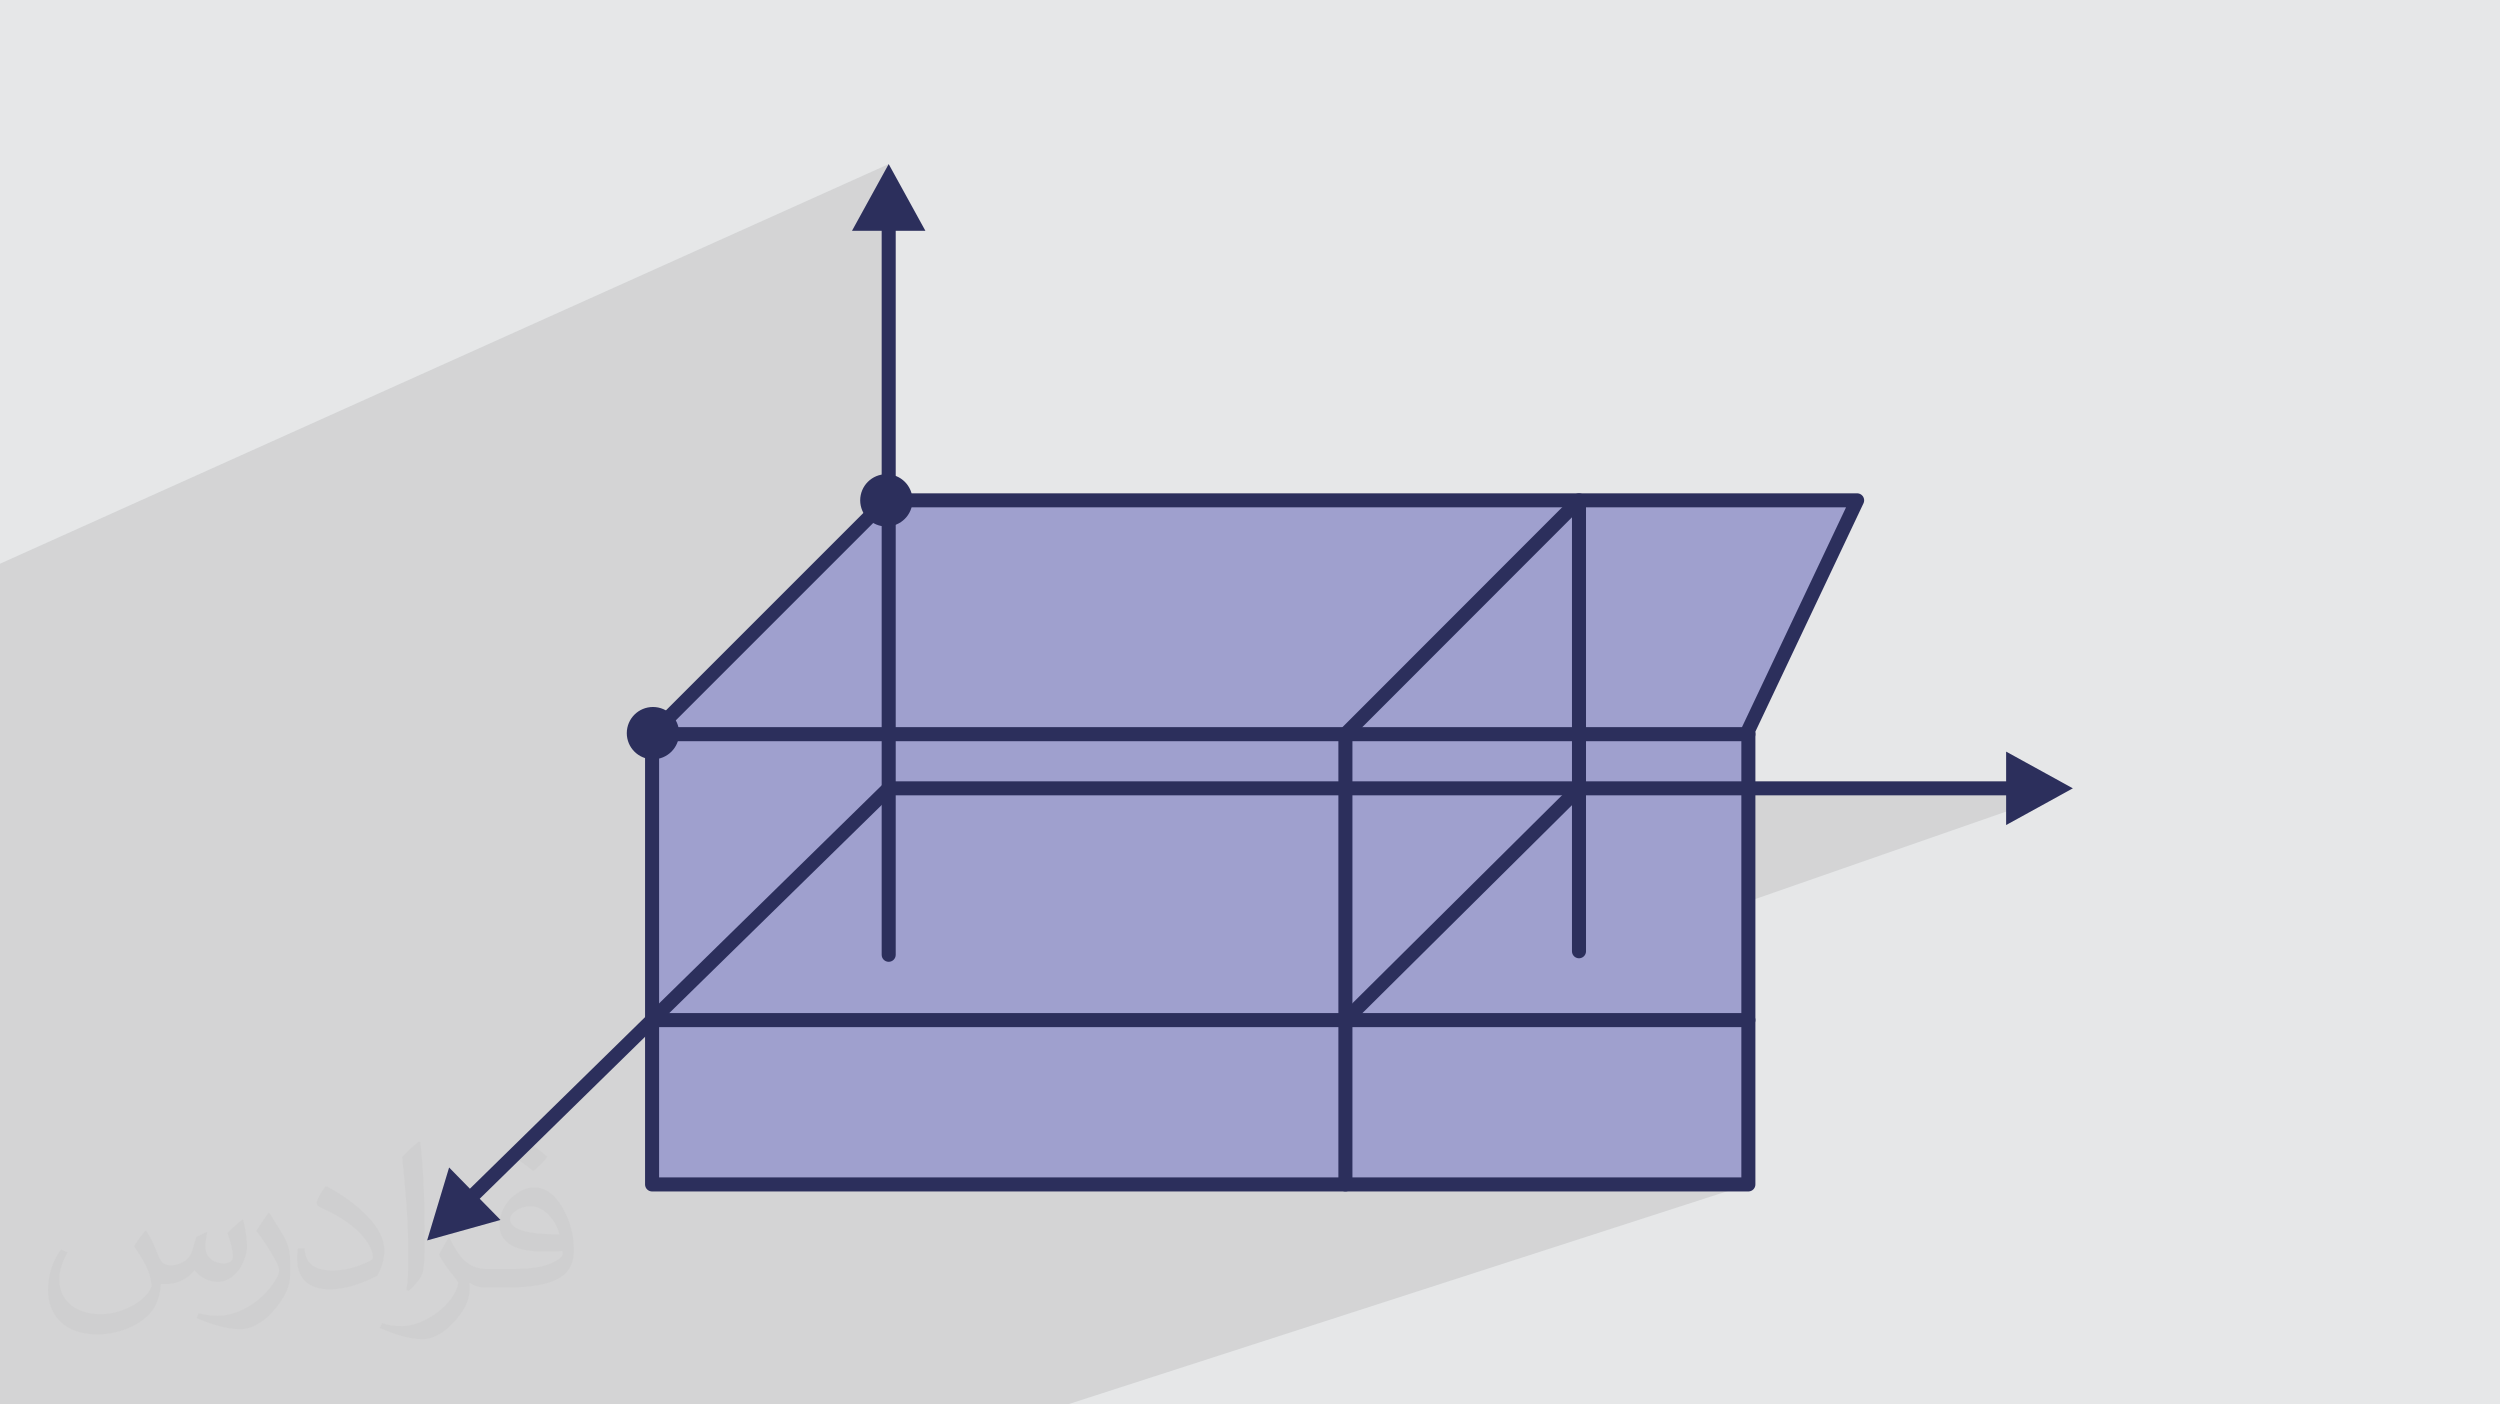 <?xml version="1.0" encoding="UTF-8"?>
<!DOCTYPE svg PUBLIC "-//W3C//DTD SVG 1.1//EN" "http://www.w3.org/Graphics/SVG/1.1/DTD/svg11.dtd">
<!-- Creator: CorelDRAW -->
<svg xmlns="http://www.w3.org/2000/svg" xml:space="preserve" width="94.192mm" height="52.917mm" version="1.1" style="shape-rendering:geometricPrecision; text-rendering:geometricPrecision; image-rendering:optimizeQuality; fill-rule:evenodd; clip-rule:evenodd"
viewBox="0 0 9419.16 5291.66"
 xmlns:xlink="http://www.w3.org/1999/xlink"
 xmlns:xodm="http://www.corel.com/coreldraw/odm/2003">
 <defs>
  <style type="text/css">
   <![CDATA[
    .str0 {stroke:#2C2F5C;stroke-width:52.92;stroke-linecap:round;stroke-linejoin:round;stroke-miterlimit:22.926}
    .fil5 {fill:none}
    .fil6 {fill:#2C2F5C}
    .fil3 {fill:#9FA0CE}
    .fil0 {fill:#E6E7E8}
    .fil4 {fill:#2C2F5C;fill-rule:nonzero}
    .fil2 {fill:#373435;fill-opacity:0.031}
    .fil1 {fill:#373435;fill-opacity:0.102}
   ]]>
  </style>
 </defs>
 <g id="Layer_x0020_1">
  <polygon class="fil0" points="-0,0 9419.16,0 9419.16,5291.66 -0,5291.66 "/>
  <polygon class="fil1" points="-0,3215.7 -0,3206.26 -0,2123.85 3348.3,618.17 3348.3,1813.54 3282.87,1840.94 3279.69,1844.79 3273.05,1857.04 3268.84,1870.57 3267.38,1885.1 3267.74,1892.32 3268.78,1899.33 3270.49,1906.11 3272.82,1912.61 3275.73,1918.81 3279.21,1924.67 3283.2,1930.16 3287.68,1935.24 2511.35,2711.56 2388.07,2761.4 2387.98,2762.25 2389.37,2776.39 2393.35,2789.6 2399.66,2801.61 2408.03,2812.14 2411.11,2814.81 2532.08,2766.1 3693.8,2766.1 5949.09,1885.1 5949.09,2766.1 6587.26,2766.1 6026.25,2970.12 7809.89,2970.12 5305.13,3843.33 6587.26,3843.33 5069.04,4356.42 5069.04,4462.53 6587.26,4462.53 4021.7,5291.66 2596.43,5291.66 2301.68,5291.66 1150.68,5291.66 1062.55,5291.66 938.74,5291.66 144.15,5291.66 -0,5291.66 -0,5254.5 -0,5161.64 -0,5137.63 -0,4764.42 -0,4678.66 -0,4272.11 -0,4209.04 -0,3821 -0,3785.59 -0,3726.88 -0,3682.14 -0,3303.81 "/>
  <path class="fil2" d="M550.85 4636.82c17.98,27.25 29.64,53.44 41.02,82.55 8.46,16.94 12.95,48.16 52.65,48.16 11.63,0 28.32,-3.43 43.13,-11.63 16.66,-8.74 29.36,-21.97 35.99,-42.06l15.87 -53.44 38.63 -19.05 2.64 2.64c-5.28,20.12 -6.6,39.42 -6.6,54.51 0,44.7 38.63,61.65 69.32,61.65 17.98,0 34.14,-8.74 34.14,-25.15 0,-21.16 -8.99,-57.15 -20.65,-89.43 17.98,-17.98 35.99,-35.99 56.62,-50.55l3.17 1.6c8.99,38.1 14.02,75.67 14.02,100.81 0,24.61 -10.85,51.87 -19.84,69.6 -18.52,34.92 -51.33,62.71 -91.01,62.71 -30.15,0 -63.75,-15.09 -86.79,-43.13l-1.32 0c-21.69,27 -55.3,51.33 -109.02,51.33l-16.66 0c-2.64,35.46 -10.31,60.58 -21.97,83.08 -32,62.43 -127,106.63 -216.43,106.63 -124.36,0 -186.79,-71.7 -186.79,-167.21 0,-59 19.3,-113.77 48.95,-152.65l24.33 10.06c-18.52,35.46 -30.96,68.78 -30.96,101.6 0,89.43 72.77,132.03 156.64,132.03 77.8,0 174.09,-49.48 191.57,-106.88 -6.6,-62.71 -30.15,-92.07 -66.14,-149.22 10.85,-19.05 24.87,-38.1 42.34,-58.47l3.17 0 0 0 0 0 -0.02 -0.09zm1434.31 -336.55c26.19,16.41 51.87,35.71 76.99,57.94 -14.02,19.84 -31.5,37.85 -53.19,53.72 -25.15,-20.37 -50.27,-37.85 -75.95,-56.36 17.45,-19.58 34.67,-38.35 52.12,-55.3l0 0 0 0 0 0 0 0 0 0 0.03 0zm13.49 244.48c-42.34,0 -76.99,27.79 -76.99,48.41 0,44.2 84.66,57.94 186,57.4 -12.7,-51.87 -57.15,-105.84 -109.02,-105.84l0.01 0.03zm-95 236.55c55.04,0 103.2,-1.6 139.95,-10.85 41.02,-10.31 75.67,-30.96 75.67,-45.24 0,-3.71 0,-8.2 -1.32,-11.91 -23.01,2.11 -49.48,2.11 -72.49,2.11 -74.6,0 -131.75,-16.94 -154.25,-58.75 -5.56,-11.63 -9.52,-24.61 -9.52,-39.42 0,-40.49 17.45,-79.91 48.16,-107.16 25.65,-22.48 53.97,-36.5 82.8,-36.5 52.12,0 93.65,41.81 122.76,107.7 15.87,35.99 26.72,77.52 26.72,129.92 0,34.92 -9.52,64.29 -31.22,85.98 -40.49,39.17 -115.09,53.97 -229.39,53.97l-51.87 0 0 0 -13.49 0c-28.32,0 -48.69,-5.03 -64.82,-17.45l-2.64 0c0.79,6.6 1.32,12.95 1.32,19.05 0,25.65 -8.46,58.47 -25.65,84.66 -50.8,75.41 -105.84,108.2 -153.47,108.2 -48.16,0 -107.16,-18.52 -160.35,-42.6l9.52 -18.52c17.2,7.14 41.02,11.91 73.81,11.91 85.98,0 198.96,-82.55 212.98,-163.25 -3.17,-6.6 -8.99,-15.34 -17.2,-24.61 -25.15,-29.9 -41.02,-54.76 -55.83,-80.95 12.7,-25.15 24.33,-45.24 35.18,-63.5l4.5 -0.53c36.78,74.88 70.1,117.73 144.45,117.73l11.63 0 0 0 53.97 0 0 0 0 0 0 0 0 0 0 0 0.09 0.01zm-372.54 79.12c6.35,-34.39 6.88,-73.02 6.88,-109.02l0 -53.44c0,-99.75 -12.7,-244.73 -23.01,-339.19 17.98,-19.3 43.13,-42.06 62.97,-57.4l5.82 1.6c13.49,118.8 16.66,256.39 16.66,383.64 0,33.35 -1.32,65.89 -4.5,89.69 -1.85,30.15 -19.3,52.91 -56.62,87.83l-8.2 -3.71zm-383.38 -157.43c1.85,46.84 24.87,83.62 105.31,83.62 50.01,0 92.33,-12.95 139.17,-35.18 8.46,-3.71 12.95,-8.74 12.95,-12.95 0,-29.36 -22.48,-68.25 -60.32,-103.71 -36.78,-33.35 -85.47,-62.71 -130.96,-82.3 -15.62,-6.6 -20.65,-13.49 -20.65,-20.12 0,-13.49 17.98,-41.81 32.82,-62.18l5.03 -0.53c52.12,27.25 110.34,67.74 153.47,112.7 39.17,41.53 63.5,83.62 63.5,129.39 0,33.86 -10.31,65.61 -27,95.25 -57.15,28.83 -118.01,50.8 -178.33,50.8 -73.28,0 -123.29,-34.39 -123.29,-115.09 0,-8.74 0,-22.22 3.17,-39.7l25.15 0 0 0 0 0 0 0 0 0 0 0 -0.02 0zm-132.57 -133.1l45.52 73.56c16.66,27.25 32.28,56.9 32.28,103.71l0 59.79c0,48.41 -30.96,100.28 -80.95,151.61 -39.17,34.67 -73.81,49.48 -105.84,49.48 -47.62,0 -102.13,-14.81 -165.1,-41.81l7.14 -18.52c19.84,5.28 42.85,9.78 71.17,9.78 90.5,-0.53 183.08,-66.67 225.42,-147.37 5.03,-9.27 6.88,-17.98 6.88,-24.08 0,-9.27 -5.03,-19.58 -8.99,-28.83 -23.01,-43.38 -48.69,-83.08 -76.99,-119.86 14.81,-23.29 29.64,-45.77 45.77,-68l3.71 0.53 0 0 0 0 0 0 0 0 0 0 -0.02 0.01z"/>
  <g id="_1683487970896">
   <polygon class="fil3 str0" points="6997.03,1885.1 6587.26,2750.52 6587.26,4462.53 2456.81,4462.53 2456.81,2766.1 3337.82,1885.1 "/>
   <g>
    <path class="fil4" d="M3374.76 3597.31c0,14.61 -11.85,26.46 -26.46,26.46 -14.61,0 -26.46,-11.85 -26.46,-26.46l52.92 0zm0 -2749.47l0 2749.47 -52.92 0 0 -2749.47 52.92 0zm-164.79 21.81l138.33 -251.48 138.33 251.48 -276.66 0zm111.87 -21.81c0,-14.61 11.85,-26.46 26.46,-26.46 14.61,0 26.46,11.85 26.46,26.46l-52.92 0z"/>
   </g>
   <g>
    <path class="fil4" d="M1692.13 4398.71l193.6 197.64 -276.45 77.15 82.85 -274.79zm99.74 132.98c-10.43,10.22 -27.2,10.05 -37.42,-0.38 -10.22,-10.43 -10.05,-27.2 0.38,-37.42l37.04 37.8zm1574.95 -1542.67l-1574.95 1542.67 -37.04 -37.8 1574.95 -1542.67 18.52 -7.56 18.52 45.36zm-37.04 -37.8c10.43,-10.22 27.2,-10.05 37.42,0.38 10.22,10.43 10.05,27.2 -0.38,37.42l-37.04 -37.8zm4250.44 45.36l-4231.92 0 0 -52.92 4231.92 0 0 52.92zm-21.81 -164.79l251.48 138.33 -251.48 138.33 0 -276.66zm21.81 111.87c14.61,0 26.46,11.85 26.46,26.46 0,14.61 -11.85,26.46 -26.46,26.46l0 -52.92z"/>
   </g>
   <polyline class="fil5 str0" points="5949.09,3583.98 5949.09,1885.1 5069.04,2765.91 5069.04,4462.53 "/>
   <line class="fil5 str0" x1="2456.81" y1="3843.33" x2="6587.26" y2= "3843.33" />
   <line class="fil5 str0" x1="2456.81" y1="2766.1" x2="6587.26" y2= "2766.1" />
   <line class="fil5 str0" x1="5949.09" y1="2970.12" x2="5069.04" y2= "3843.33" />
   <circle class="fil6 str0" cx="2460.08" cy="2762.25" r="72.1"/>
   <circle class="fil6 str0" cx="3339.48" cy="1885.1" r="72.1"/>
  </g>
 </g>
</svg>
